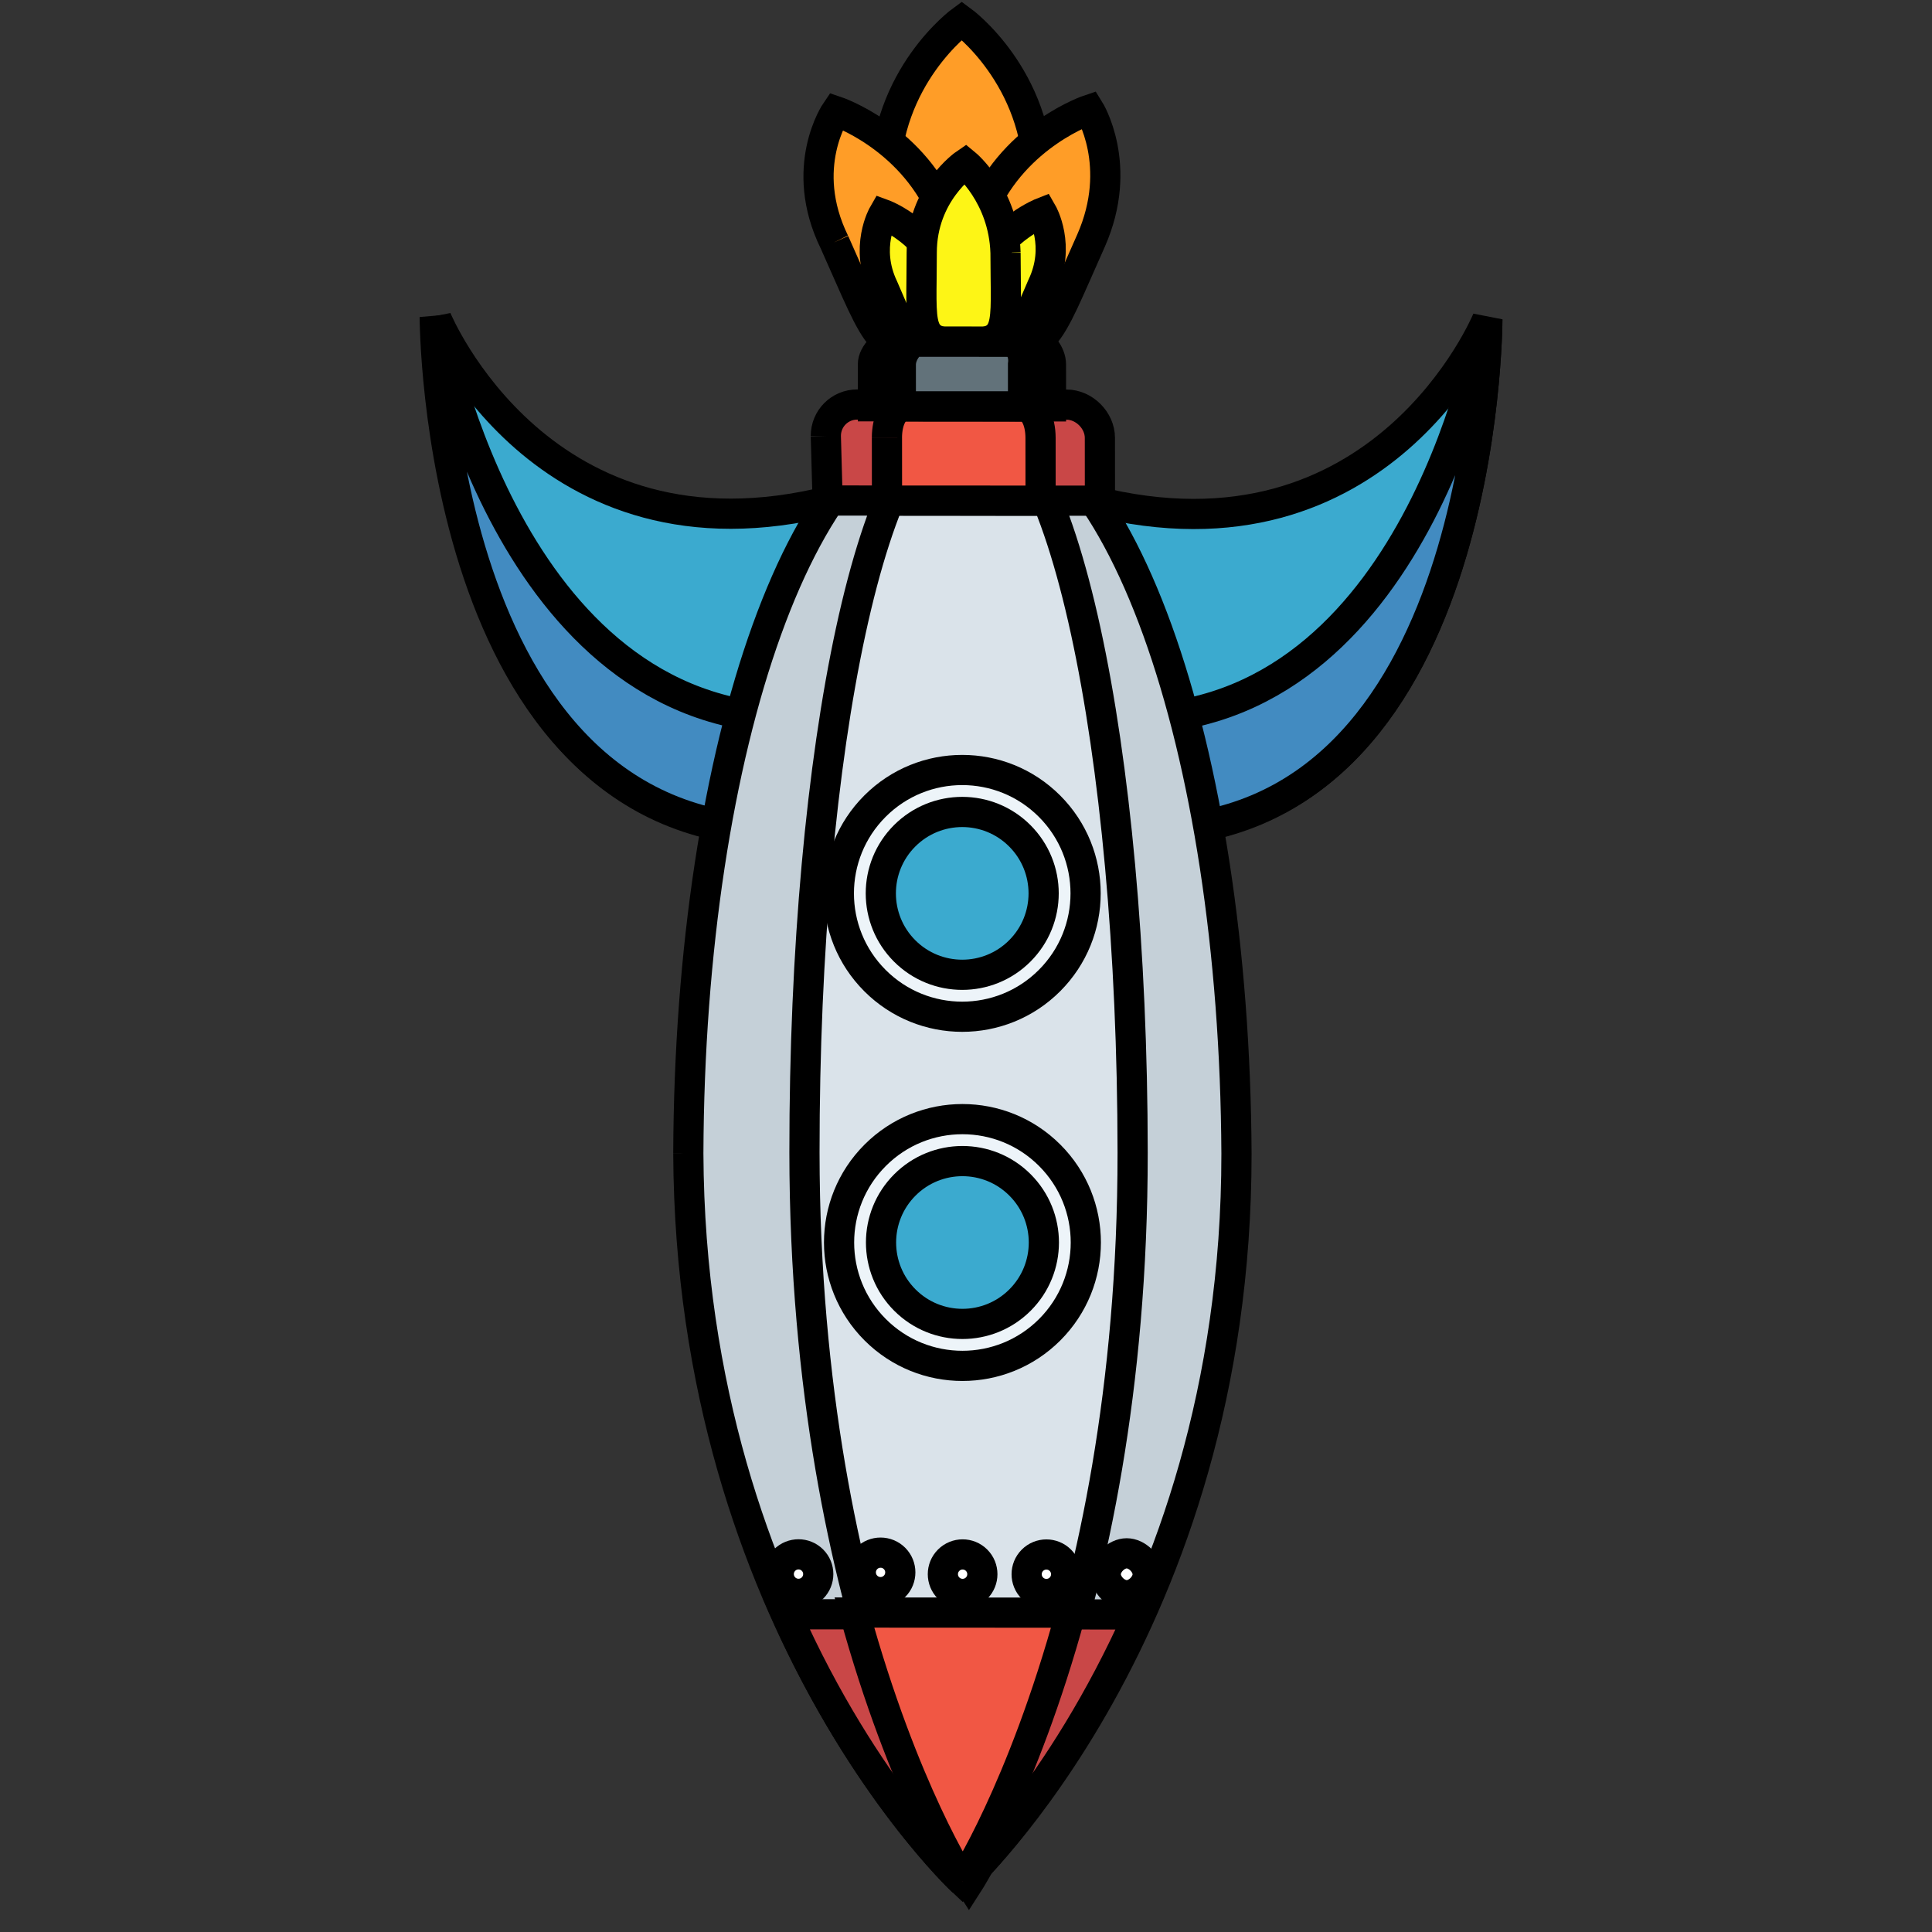 <svg width="64" height="64" xmlns="http://www.w3.org/2000/svg" preserveAspectRatio="xMidYMid meet" class="iconify iconify--emojione" role="img" aria-hidden="true">

 <rect width="100%" height="100%" fill="#333333" stroke="none"/>

 <g>
  <title>Layer 1</title>
  <g transform="rotate(135 31.902 27.774)" stroke="null" id="svg_31">
   <g stroke="null" id="svg_1" fill="#ff9d27">
    <path stroke="null" id="svg_2" d="m14.736,41.398c3.269,-3.273 3.596,-4.091 5.64,-2.046s1.226,2.291 -2.043,5.646c-2.452,2.455 -5.558,1.964 -5.558,1.964s-0.49,-3.109 1.962,-5.564"/>
    <path stroke="null" id="svg_3" d="m20.948,44.753c1.308,-3.437 1.716,-3.846 -0.163,-4.909c-1.88,-1.064 -1.88,-0.327 -3.106,3.109c-0.981,2.537 0.163,4.828 0.163,4.828s2.207,-0.409 3.106,-3.027"/>
   </g>
   <path stroke="null" id="svg_4" fill="#fdf516" d="m19.068,41.562c0.736,-1.882 0.736,-2.291 1.716,-1.718c1.063,0.573 0.817,0.818 0.082,2.7c-0.49,1.391 -1.716,1.718 -1.716,1.718s-0.572,-1.227 -0.082,-2.7"/>
   <path stroke="null" id="svg_5" fill="#ff9d27" d="m19.804,38.943c-1.063,-1.882 -1.471,-1.473 -4.904,-0.164c-2.534,0.982 -3.024,3.109 -3.024,3.109s2.289,1.146 4.822,0.164c3.433,-1.309 4.168,-1.309 3.106,-3.109"/>
   <g stroke="null" id="svg_6" fill="#fdf516">
    <path stroke="null" id="svg_7" d="m18.087,40.661c1.88,-0.736 2.289,-0.736 1.716,-1.718c-0.572,-1.064 -0.817,-0.818 -2.697,-0.082c-1.389,0.491 -1.716,1.718 -1.716,1.718s1.308,0.573 2.697,0.082"/>
    <path stroke="null" id="svg_8" d="m17.188,40.498c1.798,-1.8 1.962,-2.291 3.106,-1.146s0.654,1.309 -1.144,3.109c-1.389,1.391 -3.106,1.064 -3.106,1.064s-0.163,-1.636 1.144,-3.027"/>
   </g>
   <path stroke="null" id="svg_9" fill="#3baacf" d="m20.948,32.643c-5.068,-8.51 -13.486,-4.991 -13.486,-4.991s12.015,-12.028 20.107,-3.928l-6.62,8.919z"/>
   <path stroke="null" id="svg_10" fill="#428bc1" d="m24.871,26.342l2.615,-2.618c-8.01,-8.101 -20.025,3.928 -20.025,3.928s10.544,-7.528 17.409,-1.309"/>
   <path stroke="null" id="svg_11" fill="#3baacf" d="m27.078,38.78c8.5,5.073 4.986,13.501 4.986,13.501s12.015,-12.028 3.923,-20.129l-8.909,6.628z"/>
   <path stroke="null" id="svg_12" fill="#428bc1" d="m33.371,34.852l2.615,-2.618c8.092,8.101 -3.923,20.129 -3.923,20.129s7.52,-10.637 1.308,-17.51"/>
   <path stroke="null" id="svg_13" fill="#c5d0d8" d="m45.713,26.833c-9.563,9.492 -20.107,14.647 -23.785,10.964c-3.678,-3.682 1.471,-14.237 10.952,-23.811c11.116,-11.128 23.458,-10.637 23.458,-10.637s0.409,12.355 -10.625,23.484"/>
   <path stroke="null" id="svg_14" fill="#dae3ea" d="m42.972,24.133c-9.481,9.492 -18.962,15.71 -21.169,13.501c-2.207,-2.209 4.005,-11.701 13.486,-21.192c11.116,-11.128 20.924,-13.256 20.924,-13.256s-2.125,9.819 -13.241,20.947z"/>
   <path stroke="null" id="svg_15" fill="#c94747" d="m25.688,40.416c-0.409,0.409 -1.063,0.409 -1.471,0l-4.904,-4.909c-0.409,-0.409 -0.409,-1.146 0,-1.555l1.471,-1.473l6.375,6.382l-1.471,1.555"/>
   <path stroke="null" id="svg_16" fill="#f15744" d="m24.299,38.943c-0.409,0.409 -0.899,0.573 -1.144,0.327l-2.779,-2.782c-0.245,-0.245 -0.082,-0.736 0.327,-1.146l1.471,-1.473l3.596,3.6l-1.471,1.473"/>
   <path stroke="null" id="svg_17" fill="#3e4347" d="m22.91,40.989c-0.245,0.245 -0.817,0.245 -1.063,0l-3.188,-3.191c-0.245,-0.245 -0.163,-0.736 0.082,-0.982l0.981,-0.982l4.168,4.173l-0.981,0.982"/>
   <path stroke="null" id="svg_18" fill="#62727a" d="m22.256,40.334c-0.245,0.245 -0.736,0.327 -0.899,0.164l-2.207,-2.209c-0.163,-0.164 -0.082,-0.573 0.245,-0.818l0.981,-0.982l2.861,2.864l-0.981,0.982"/>
   <path stroke="null" id="svg_19" fill="#c94747" d="m56.339,3.35s-4.414,-0.164 -10.38,2.127l8.255,8.264c2.289,-5.973 2.125,-10.392 2.125,-10.392"/>
   <path stroke="null" id="svg_20" fill="#f15744" d="m56.339,3.35s-3.515,0.736 -8.827,3.764l5.068,5.073c3.024,-5.319 3.76,-8.837 3.76,-8.837"/>
   <circle stroke="null" id="svg_21" fill="#edf4f9" r="4.087" cy="18.323" cx="41.381"/>
   <circle stroke="null" id="svg_22" fill="#3baacf" r="2.697" cy="18.323" cx="41.381"/>
   <circle stroke="null" id="svg_23" fill="#edf4f9" r="4.087" cy="26.506" cx="33.208"/>
   <circle stroke="null" id="svg_24" fill="#3baacf" r="2.697" cy="26.506" cx="33.208"/>
   <g stroke="null" id="svg_25" fill="#ffffff">
    <path stroke="null" id="svg_26" d="m45.795,7.195c-0.245,0.245 -0.736,0.245 -0.981,0c-0.245,-0.245 -0.245,-0.736 0,-0.982c0.245,-0.245 0.736,-0.245 0.981,0c0.245,0.245 0.245,0.736 0,0.982"/>
    <circle stroke="null" id="svg_27" r="0.654" cy="8.586" cx="47.185"/>
    <circle stroke="null" id="svg_28" r="0.654" cy="10.55" cx="49.146"/>
    <circle stroke="null" id="svg_29" r="0.654" cy="12.514" cx="51.026"/>
    <circle stroke="null" id="svg_30" r="0.654" cy="14.396" cx="52.988"/>
   </g>
  </g>
 </g>
</svg>